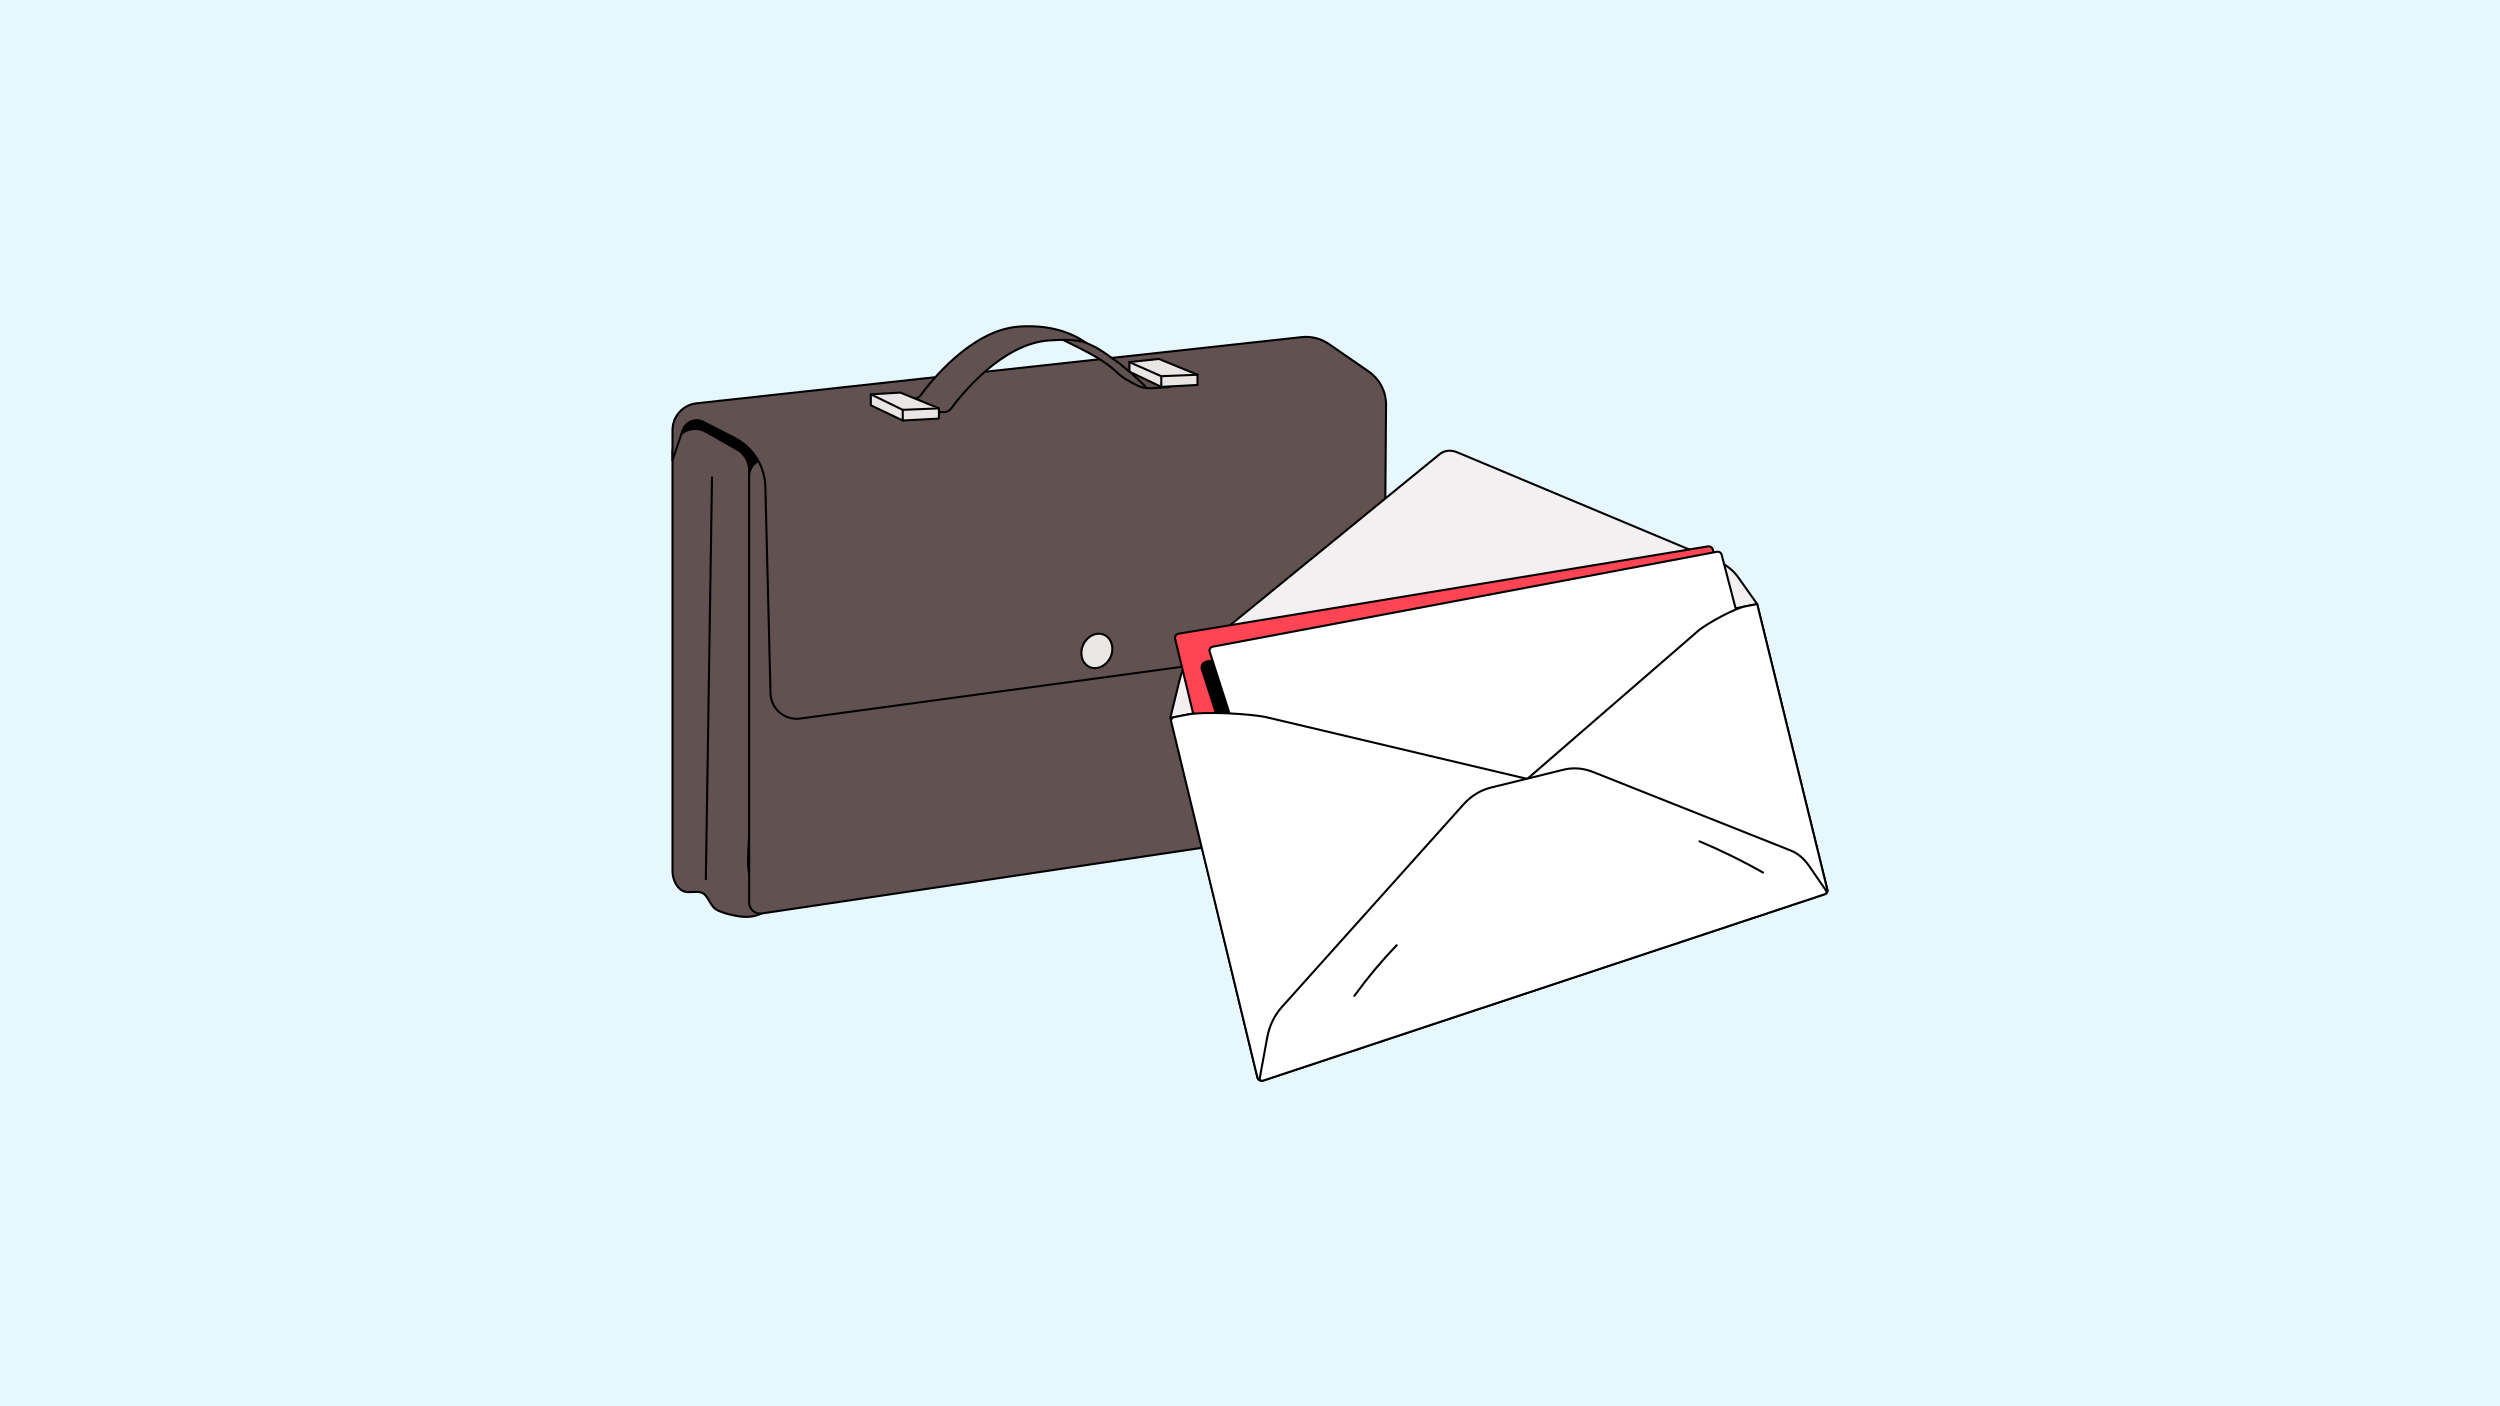 <?xml version="1.0" encoding="UTF-8"?>
<svg xmlns="http://www.w3.org/2000/svg" width="2000" height="1125" viewBox="0 0 2000 1125" fill="none">
  <rect width="2000" height="1125" fill="#E6F7FE"></rect>
  <path d="M539.473 336.304V382.414L606.153 390.439L725.607 343.156L558.968 329.651L539.473 336.304Z" fill="black" stroke="black" stroke-width="1.66" stroke-linecap="round" stroke-linejoin="round"></path>
  <path d="M599.311 376.327C599.311 389.213 599.311 402.099 599.311 414.985C599.311 446.804 599.311 478.622 599.311 510.439C599.311 546.631 599.311 582.822 599.311 619.013C599.311 634.188 599.311 649.363 599.311 664.538C599.311 675.787 597.147 689.82 599.603 700.796C601.899 711.058 605.086 721.117 609.119 730.827C603.802 733.518 597.568 733.952 591.664 733.13C586.139 732.36 579.678 730.832 574.595 728.546C570.219 726.579 568.584 722.589 566.059 718.658C565.26 717.412 564.436 716.14 563.257 715.248C558.345 711.527 551.225 715.444 545.892 712.574C540.692 709.775 538 702.478 538 696.921C538 696.773 538 362.068 538 362.068C538 347.716 552.781 338.609 564.878 345.508L589.887 359.77C595.7 363.085 599.313 369.432 599.313 376.329L599.311 376.327Z" fill="#615151" stroke="black" stroke-width="1.66" stroke-linecap="round" stroke-linejoin="round"></path>
  <path d="M609.482 730.772L1082.56 660.19C1089.37 659.174 1094.41 653.324 1094.41 646.438V317.538C1094.41 309.116 1086.98 302.628 1078.63 303.761L611.345 367.204C604.451 368.14 599.311 374.025 599.311 380.98V722.004C599.311 727.42 604.126 731.569 609.482 730.77V730.772Z" fill="#615151" stroke="black" stroke-width="1.66" stroke-linecap="round" stroke-linejoin="round"></path>
  <path d="M538 368.297V344.166C538 333.112 546.322 323.829 557.311 322.628L1041.34 269.703C1049 268.865 1056.7 270.813 1063.05 275.189L1094.97 297.221C1103.72 303.259 1108.92 313.238 1108.84 323.87L1107.53 493.316C1107.45 503.827 1099.59 512.651 1089.16 513.942L639.913 574.877C627.511 576.413 616.531 566.812 616.401 554.314L612.292 389.457C611.881 372.95 602.498 357.983 587.822 350.42L562.748 337.497C559.371 335.756 555.364 335.738 551.972 337.45C549.184 338.857 547.063 341.304 546.068 344.264L538.002 368.298L538 368.297Z" fill="#615151" stroke="black" stroke-width="1.66" stroke-linecap="round" stroke-linejoin="round"></path>
  <path d="M857.005 270.677C849.352 271.71 847.899 270.723 854.311 273.837C864.558 278.902 877.501 285.184 886.603 292.041C891.206 295.312 894.787 299.509 899.471 302.691C903.293 304.987 907.834 307.594 911.89 309.268C918.543 311.743 925.916 309.979 933.391 309.806C937.003 309.558 937.34 309.442 933.524 307.513C929.09 305.187 920.745 300.811 916.311 298.485C914.496 297.534 913.423 296.965 911.995 296.834C909.755 296.528 906.389 297.703 903.569 296.733C900.581 295.649 898.679 293.023 895.985 291.108C888.644 285.978 881.933 280.313 873.89 276.546C870.906 275.16 865.994 272.848 862.898 271.455C860.945 270.586 859.067 270.269 857.275 270.64L857.003 270.682L857.005 270.677Z" fill="#615151" stroke="black" stroke-width="1.66" stroke-linecap="round" stroke-linejoin="round"></path>
  <path d="M868.192 273.871C859.961 271.613 850.473 271.566 839.172 272.357C801.408 275.001 768.804 316.074 760.767 326.999C759.534 328.675 757.585 329.652 755.504 329.652H733.016L708.977 318.572H732.18C733.823 318.572 735.359 317.794 736.327 316.466C743.623 306.445 776.706 263.968 815.13 261.277C838.878 259.615 856.557 265.646 868.19 273.869" fill="#615151"></path>
  <path d="M868.192 273.871C859.961 271.613 850.473 271.566 839.172 272.357C801.408 275.001 768.804 316.074 760.767 326.999C759.534 328.675 757.585 329.652 755.504 329.652H733.016L708.977 318.572H732.18C733.823 318.572 735.359 317.794 736.327 316.466C743.623 306.445 776.706 263.968 815.13 261.277C838.878 259.615 856.557 265.646 868.19 273.869" stroke="black" stroke-width="1.66" stroke-linecap="round" stroke-linejoin="round"></path>
  <path d="M564.678 703.364L569.591 381.939" stroke="black" stroke-width="1.66" stroke-linecap="round" stroke-linejoin="round"></path>
  <path d="M720.3 314.062L751.135 326.698V334.862L722.194 336.411L696.666 324.221V315.476L720.3 314.062Z" fill="#EBE6E6" stroke="black" stroke-width="1.66" stroke-linecap="round" stroke-linejoin="round"></path>
  <path d="M696.666 315.475L722.194 327.875L751.135 326.698" fill="#EBE6E6"></path>
  <path d="M696.666 315.475L722.194 327.875L751.135 326.698" stroke="black" stroke-width="1.66" stroke-linecap="round" stroke-linejoin="round"></path>
  <path d="M722.195 327.876V336.412" stroke="black" stroke-width="1.66" stroke-linecap="round" stroke-linejoin="round"></path>
  <path d="M927.141 287.16L957.976 299.797V307.96L929.033 309.51L903.506 297.32V289.702L927.141 287.16Z" fill="#EBE6E6" stroke="black" stroke-width="1.66" stroke-linecap="round" stroke-linejoin="round"></path>
  <path d="M903.506 289.703L929.033 300.974L957.976 299.797" fill="#EBE6E6"></path>
  <path d="M903.506 289.703L929.033 300.974L957.976 299.797" stroke="black" stroke-width="1.66" stroke-linecap="round" stroke-linejoin="round"></path>
  <path d="M929.033 300.974V309.51" stroke="black" stroke-width="1.66" stroke-linecap="round" stroke-linejoin="round"></path>
  <path d="M888.367 525.796C891.652 518.724 889.448 510.73 883.443 507.941C877.438 505.151 869.908 508.623 866.622 515.695C863.337 522.767 865.542 530.761 871.546 533.55C877.551 536.34 885.082 532.868 888.367 525.796Z" fill="#EBE6E6" stroke="black" stroke-width="1.66" stroke-linecap="round" stroke-linejoin="round"></path>
  <path d="M902.012 295.978C904.397 298.061 907.036 300.248 909.292 302.472C911.502 304.654 915.34 308.045 917.31 310.446" stroke="black" stroke-width="1.66" stroke-linecap="round" stroke-linejoin="round"></path>
  <path d="M1460.09 715.282L1010.45 864.503C1008.51 865.148 1006.43 863.993 1005.95 862.003L936.547 574.261L1405.74 483.263L1461.92 711.962C1462.27 713.376 1461.47 714.823 1460.09 715.28L1460.09 715.282Z" fill="#F2F0F0" stroke="black" stroke-width="1.66" stroke-linecap="round" stroke-linejoin="round"></path>
  <path d="M1405.73 483.268L1390.91 462.322C1387.02 456.813 1381.99 452.559 1376.45 450.1L1165.6 361.789C1160.65 359.717 1155.43 360.294 1151.69 363.349L956.448 522.704C950.246 527.995 945.867 535.128 943.889 543.197L936.252 574.323L1405.73 483.268Z" fill="#F2F0F0" stroke="black" stroke-width="1.66" stroke-linecap="round" stroke-linejoin="round"></path>
  <path d="M1434.16 662.655L1010.84 788.619C1008.94 789.185 1006.95 788.041 1006.49 786.114L940.123 511.161C939.652 509.206 940.938 507.26 942.925 506.932L1366.38 437.103C1368.09 436.821 1369.75 437.852 1370.26 439.515L1436.49 658.336C1437.04 660.173 1436 662.108 1434.16 662.655Z" fill="#FF4554" stroke="black" stroke-width="1.66" stroke-linecap="round" stroke-linejoin="round"></path>
  <path d="M1430.29 672.843L1043.32 789.943L961.474 535.43C960.601 532.71 962.3 529.84 965.105 529.299L1366.65 451.744L1430.29 672.843Z" fill="black" stroke="black" stroke-width="1.66" stroke-linecap="round" stroke-linejoin="round"></path>
  <path d="M1431.31 663.168L1052.73 775.747C1051.08 776.237 1049.34 775.319 1048.81 773.681L967.764 521.439C967.182 519.625 968.321 517.711 970.192 517.36L1373.65 441.409C1375.29 441.102 1376.88 442.111 1377.3 443.722L1433.47 659.338C1433.9 660.987 1432.94 662.683 1431.31 663.168Z" fill="white" stroke="black" stroke-width="1.66" stroke-linecap="round" stroke-linejoin="round"></path>
  <path d="M1332.4 654.135C1334.48 652.85 1333.97 649.684 1331.59 649.12L1012.24 573.555C999.445 571.108 964.271 568.887 950.014 571.653L939.078 573.774C937.539 574.072 936.562 575.595 936.929 577.12L1005.91 861.901C1006.36 863.752 1008.51 864.598 1010.1 863.546L1249.38 705.336L1332.4 654.135Z" fill="white" stroke="black" stroke-width="1.66" stroke-linecap="round" stroke-linejoin="round"></path>
  <path d="M1120.94 710.564L1359.24 504.059C1366.44 498.435 1387.11 486.88 1396.41 485.075L1405.73 483.268L1461.92 712.008C1462.23 713.252 1461.27 714.446 1459.99 714.416L1235.26 709.448L1120.94 710.564Z" fill="white" stroke="black" stroke-width="1.66" stroke-linecap="round" stroke-linejoin="round"></path>
  <path d="M1459.94 715.328C1461.1 714.942 1461.57 713.547 1460.88 712.534L1447.21 692.665C1443.25 686.907 1438.23 682.673 1432.76 680.499L1274.46 617.594C1266.69 614.504 1258.55 613.863 1250.84 615.76L1192.71 630.062C1184.47 632.089 1176.93 636.704 1170.85 643.488L1025.44 805.673C1019.55 812.245 1015.49 820.685 1013.79 829.923L1007.8 862.51C1007.55 863.883 1008.86 865.024 1010.19 864.585L1459.94 715.326L1459.94 715.328Z" fill="white" stroke="black" stroke-width="1.66" stroke-linecap="round" stroke-linejoin="round"></path>
  <path d="M1083.5 796.672C1094.02 782.161 1105.36 768.617 1117.35 756.174" stroke="black" stroke-width="1.66" stroke-linecap="round" stroke-linejoin="round"></path>
  <path d="M1359.62 673.068C1377.1 680.432 1394.07 688.771 1410.43 698.028" stroke="black" stroke-width="1.66" stroke-linecap="round" stroke-linejoin="round"></path>
</svg>
